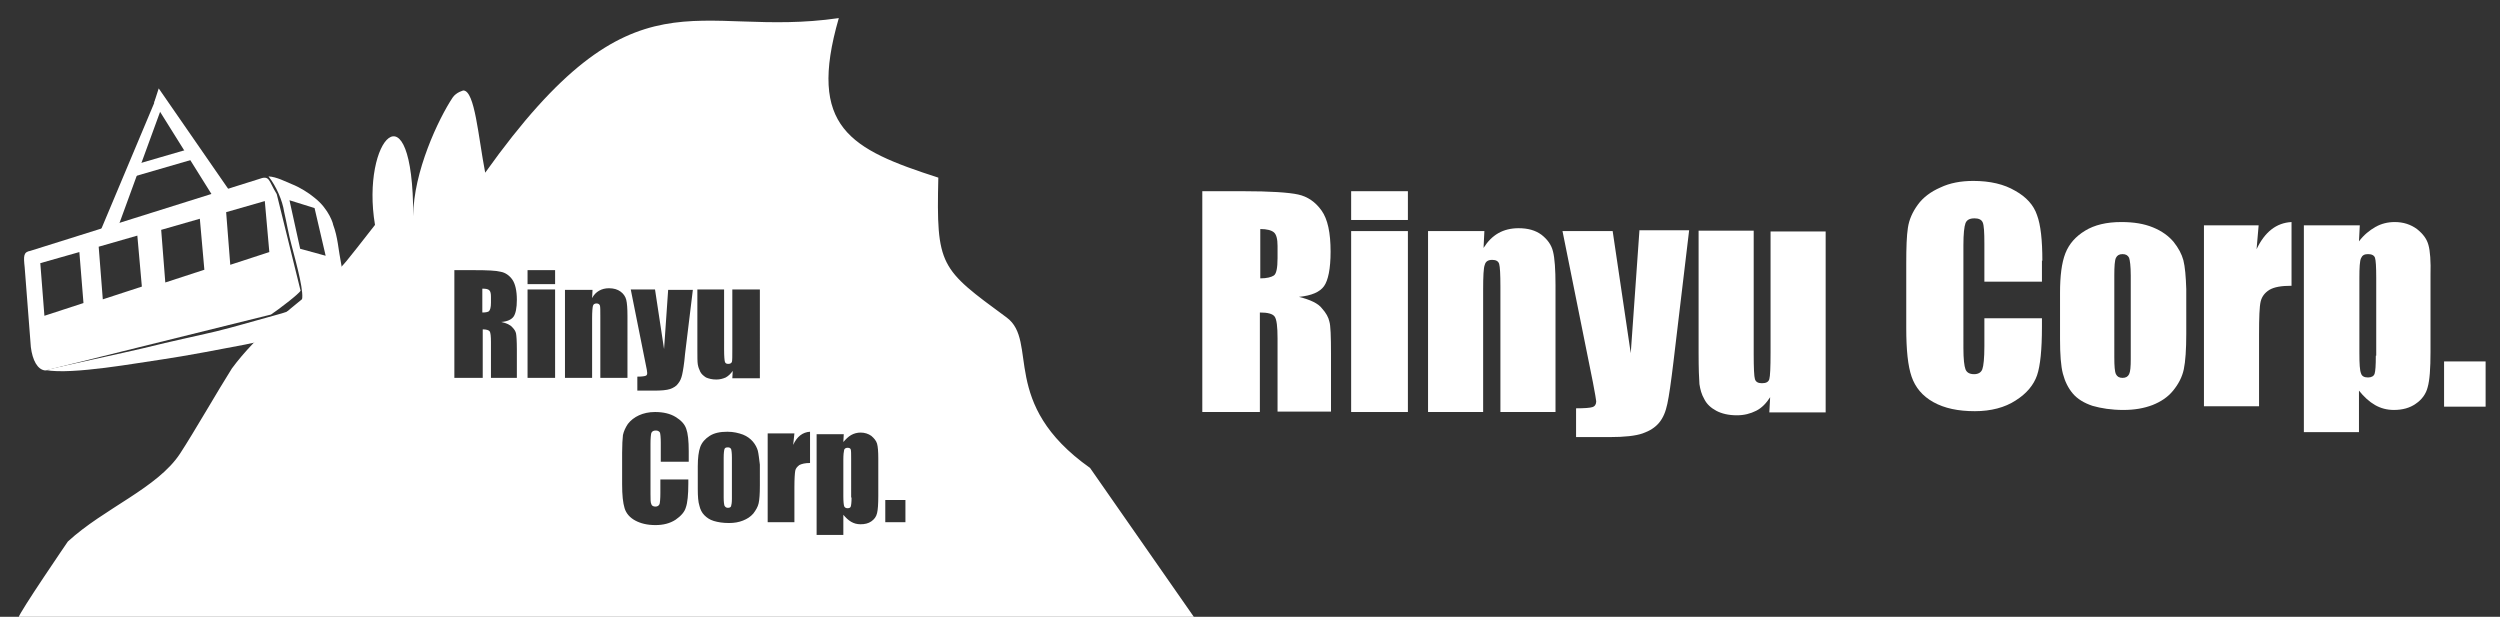 <?xml version="1.0" encoding="utf-8"?>
<!-- Generator: Adobe Illustrator 22.1.0, SVG Export Plug-In . SVG Version: 6.00 Build 0)  -->
<svg version="1.1" id="レイヤー_1" xmlns="http://www.w3.org/2000/svg" xmlns:xlink="http://www.w3.org/1999/xlink" x="0px"
	 y="0px" viewBox="0 0 608 150" style="enable-background:new 0 0 608 150;" xml:space="preserve">
<rect x="0" y="0" width="608" height="150" fill="#333333" stroke="none"/>
<style type="text/css">
	.st0{fill:#FFFFFF;}
	.st1{fill-rule:evenodd;clip-rule:evenodd;fill:#FFFFFF;}
</style>
<g>
	<g>
		<g>
			<rect x="31.8" y="38" transform="matrix(0.96 -0.279 0.279 0.96 -9.417 12.766)" class="st0" width="16.6" height="2.7"/>
			<polygon class="st0" points="24.5,56 37.9,24.1 39.7,25.1 29,54.4 			"/>
			<polygon class="st0" points="51.5,47.3 37.5,24.9 38.6,21.5 56.1,46.8 			"/>
			<path class="st0" d="M65.3,42.9c2,0.1,4.2,1.3,5.7,1.9c1.8,0.7,4.1,2.1,5.5,3.3c3.6,2.8,4.6,6.6,4.5,6.5
				c1.2,3.2,1.2,5.7,2.1,10.3c0.7,3.4,1.2,6.5,0.6,9.2c-3.6,3.7-5.5,4.6-9.9,6c-3.5,1.3-10.2,2.9-14.2,3.7
				c-4.6,0.9-15.2,2.9-20.1,3.6c-5.8,0.8-21.9,3.8-28.4,2.6c4.6-1.1,19.5-4.3,23.7-5.3c8.1-2,11.8-2.7,17.7-4.1
				c4.9-1.2,7.7-2.1,14.3-3.9c2.2-0.6,5.4-1.4,6.5-3.4c0.9-1.6-1.1-8.7-2.4-13.7c-0.7-2.5-1.2-5.5-1.8-8.1
				C68.7,48.8,67.2,45.3,65.3,42.9 M76.5,50.6l-6.1-1.9L73,60.5l6.2,1.7L76.5,50.6z"/>
			<path class="st1" d="M73.1,70.7c-0.4,0.8-5.4,4.6-7.2,5.8L11,90.1c-1.9-0.2-3.1-2.5-3.5-5.7L6,65c-0.3-2.8-0.3-3.7,1.4-4
				l55.4-17.4c2.9-1.1,2.4,0.2,4.5,3.6L73.1,70.7z M19.3,61.3L9.8,64l1,12.8l9.5-3.1L19.3,61.3z M33.4,57.3L24,60l1,12.8l9.5-3.1
				L33.4,57.3z M48.6,53.2l-9.4,2.7l1,12.8l9.5-3.1L48.6,53.2z M64.4,48.9l-9.4,2.7l1,12.8l9.5-3.1L64.4,48.9z"/>
		</g>
		<path class="st0" d="M4.5,150.2c0.1-1.1,12-18.5,12-18.5c8.8-8.1,21.8-13,27.3-21.4c3.4-5.2,9.3-15.5,12.6-20.7
			c5.9-8,15.4-15.8,24.1-22.3c3.5-3.2,3-2.8,10.7-12.6c-3.5-20.8,9.3-34.8,9.3-2.1c0-10.8,6.2-23.8,9.6-28.9
			c0.9-1.3,2.6-1.7,2.6-1.7c2.8,0.1,3.6,11.2,5.3,20c36.5-51.2,50.9-32.5,86-37.6c-7.7,26.6,2.8,31.9,24.2,38.8
			c-0.5,21.6,0.4,22.1,16.6,34c7.9,5.8-1.9,20.9,20.3,36.6l25.3,36.3 M110.6,91.9h6.8V80.1c0.9,0,1.5,0.2,1.7,0.5
			c0.2,0.3,0.3,1.2,0.3,2.6v8.7h6.3V85c0-2.1-0.1-3.4-0.2-3.9c-0.1-0.5-0.4-1-0.9-1.5c-0.5-0.6-1.4-1-2.7-1.3c1.5-0.1,2.5-0.6,3-1.3
			c0.5-0.7,0.8-2.1,0.8-4.1c0-2.2-0.4-3.9-1.1-4.9c-0.7-1-1.7-1.7-2.8-1.9c-1.1-0.3-3.3-0.4-6.5-0.4h-4.8V91.9z M119,70.6
			c0.3,0.3,0.4,0.8,0.4,1.6v1.4c0,1.2-0.2,1.8-0.5,2.1c-0.3,0.2-0.8,0.3-1.6,0.3v-5.8C118.2,70.2,118.7,70.3,119,70.6z M128.3,65.7
			v3.4h6.7v-3.4H128.3z M128.3,70.4v21.5h6.7V70.4H128.3z M137.4,70.4v21.5h6.6V77.4c0-1.6,0.1-2.6,0.2-3c0.1-0.4,0.4-0.6,0.9-0.6
			c0.4,0,0.7,0.2,0.8,0.5c0.1,0.3,0.1,1.2,0.1,2.7v14.9h6.6V76.9c0-1.9-0.1-3.2-0.3-4c-0.2-0.8-0.7-1.5-1.4-2
			c-0.7-0.5-1.6-0.8-2.8-0.8c-0.9,0-1.7,0.2-2.4,0.6c-0.7,0.4-1.3,1-1.7,1.8l0.1-2H137.4z M162.5,70.4l-1,14.5l-2.2-14.5h-5.9
			l3.6,18c0.3,1.3,0.4,2.1,0.4,2.3c0,0.4-0.1,0.6-0.4,0.7c-0.3,0.1-0.9,0.2-2,0.2V95h4c1.8,0,3.1-0.1,4-0.4c0.8-0.3,1.5-0.7,1.9-1.3
			c0.5-0.6,0.8-1.3,1-2.2c0.2-0.9,0.5-2.6,0.7-5l1.9-15.6H162.5z M178.1,70.4v14.5c0,1.8,0,2.8-0.1,3.1c-0.1,0.3-0.4,0.5-0.9,0.5
			c-0.5,0-0.7-0.2-0.8-0.5c-0.1-0.3-0.2-1.3-0.2-3V70.4h-6.5v14.5c0,1.8,0,3.1,0.1,3.7c0.1,0.6,0.3,1.2,0.6,1.8
			c0.3,0.6,0.8,1,1.4,1.4c0.7,0.3,1.5,0.5,2.5,0.5c0.9,0,1.6-0.2,2.3-0.5c0.7-0.4,1.2-0.9,1.7-1.6l-0.1,1.8h6.7V70.4H178.1z
			 M167.5,109.7c0-2.5-0.2-4.3-0.6-5.4c-0.4-1.2-1.3-2.1-2.6-2.9c-1.3-0.8-3-1.2-5-1.2c-1.5,0-2.8,0.3-3.9,0.8
			c-1.1,0.5-2,1.2-2.7,2.1c-0.6,0.9-1,1.8-1.2,2.7c-0.1,0.9-0.2,2.4-0.2,4.3v7.7c0,2.6,0.2,4.5,0.6,5.8c0.4,1.3,1.3,2.3,2.6,3
			s2.9,1.1,4.9,1.1c1.9,0,3.5-0.4,4.9-1.3c1.3-0.9,2.2-1.9,2.5-3c0.4-1.1,0.6-3.1,0.6-5.8v-1h-6.8v3.3c0,1.4-0.1,2.4-0.2,2.7
			c-0.2,0.4-0.5,0.6-1,0.6c-0.5,0-0.9-0.2-1-0.6c-0.2-0.4-0.2-1.2-0.2-2.5v-12.2c0-1.3,0.1-2.2,0.2-2.6c0.2-0.4,0.5-0.6,1.1-0.6
			c0.5,0,0.8,0.2,1,0.5c0.1,0.3,0.2,1.2,0.2,2.5v4.6h6.8V109.7z M184.3,109.6c-0.2-0.7-0.6-1.5-1.2-2.2c-0.6-0.7-1.4-1.3-2.4-1.7
			c-1.1-0.4-2.3-0.7-3.8-0.7c-1.8,0-3.2,0.3-4.3,1c-1.1,0.7-1.9,1.6-2.3,2.7c-0.4,1.1-0.6,2.7-0.6,4.7v5.5c0,1.8,0.1,3.2,0.4,4.1
			c0.2,0.9,0.6,1.7,1.2,2.3c0.6,0.6,1.3,1.1,2.3,1.4c1,0.3,2.2,0.5,3.7,0.5c1.3,0,2.4-0.2,3.4-0.6c1-0.4,1.8-0.9,2.5-1.7
			c0.6-0.8,1.1-1.6,1.3-2.5c0.2-0.9,0.3-2.3,0.3-4.3V113C184.6,111.5,184.5,110.4,184.3,109.6z M178,121.3c0,0.9-0.1,1.5-0.2,1.8
			c-0.1,0.3-0.4,0.4-0.8,0.4c-0.4,0-0.6-0.2-0.8-0.5c-0.1-0.3-0.2-1-0.2-2v-9.7c0-1.1,0.1-1.8,0.2-2.1c0.1-0.3,0.4-0.4,0.8-0.4
			c0.4,0,0.6,0.1,0.8,0.4c0.1,0.3,0.2,1,0.2,2.1V121.3z M186.7,105.5V127h6.5v-8.5c0-2.1,0.1-3.4,0.2-4c0.1-0.6,0.5-1,1-1.4
			c0.6-0.3,1.4-0.5,2.6-0.5v-7.6c-1.8,0.1-3.2,1.2-4.1,3.2l0.3-2.8H186.7z M198.6,105.5v24.6h6.5v-4.9c0.6,0.7,1.2,1.3,1.9,1.7
			c0.7,0.4,1.4,0.6,2.3,0.6c1,0,1.9-0.2,2.6-0.7c0.7-0.5,1.2-1.1,1.4-2c0.2-0.8,0.3-2.2,0.3-4.2v-9.1c0-1.7-0.1-2.9-0.3-3.6
			c-0.2-0.7-0.7-1.3-1.4-1.9c-0.7-0.5-1.6-0.8-2.6-0.8c-0.8,0-1.6,0.2-2.3,0.6c-0.7,0.4-1.3,1-1.9,1.7l0.1-1.9H198.6z M207.1,121
			c0,1.2-0.1,1.9-0.2,2.2c-0.1,0.3-0.4,0.4-0.8,0.4c-0.4,0-0.7-0.2-0.8-0.5s-0.2-1.1-0.2-2.4v-8.9c0-1.2,0.1-2,0.2-2.4
			c0.1-0.3,0.4-0.5,0.8-0.5c0.4,0,0.7,0.1,0.8,0.4c0.1,0.3,0.1,1.1,0.1,2.4V121z M215.3,121.6v5.4h4.9v-5.4H215.3z"/>
	</g>
	<g>
		<path class="st0" d="M321.5,75c-0.9-1.2-2.8-2.1-5.6-2.8c3.1-0.3,5.1-1.2,6.1-2.6c1-1.4,1.6-4.2,1.6-8.4c0-4.6-0.7-7.9-2.2-10
			c-1.5-2.1-3.4-3.4-5.7-3.9c-2.3-0.5-6.8-0.8-13.4-0.8h-9.9v53.7h14V76c1.9,0,3.1,0.3,3.6,1c0.5,0.7,0.7,2.5,0.7,5.3v17.8h13V86.1
			c0-4.3-0.1-7-0.4-7.9C323.1,77.2,322.5,76.1,321.5,75z M310.7,62.8c0,2.4-0.3,3.8-0.9,4.2c-0.6,0.4-1.7,0.7-3.3,0.7v-12
			c1.6,0,2.7,0.3,3.3,0.8c0.6,0.5,0.9,1.6,0.9,3.3V62.8z"/>
		<g>
			<rect x="328.6" y="46.5" class="st0" width="13.8" height="7"/>
			<rect x="328.6" y="56.2" class="st0" width="13.8" height="44"/>
		</g>
		<g>
			<path class="st0" d="M347.3,56.2v44h13.4V70.5c0-3.3,0.1-5.4,0.4-6.1c0.2-0.8,0.8-1.2,1.8-1.2c0.9,0,1.5,0.3,1.7,1
				c0.2,0.7,0.3,2.5,0.3,5.5v30.5h13.4V69.4c0-3.9-0.2-6.6-0.6-8.2c-0.4-1.7-1.4-3-2.8-4.1c-1.5-1.1-3.3-1.6-5.6-1.6
				c-1.8,0-3.5,0.4-4.9,1.2c-1.4,0.8-2.6,2-3.6,3.6l0.2-4.1H347.3z"/>
		</g>
		<g>
			<path class="st0" d="M398.7,56.2l-2.1,29.7l-4.4-29.7H380l7.4,36.8c0.5,2.7,0.8,4.3,0.8,4.6c0,0.7-0.3,1.2-0.9,1.4
				c-0.6,0.2-1.9,0.3-4,0.3v7h8.1c3.7,0,6.4-0.3,8.1-0.9c1.7-0.6,3-1.4,4-2.6c1-1.2,1.6-2.7,2-4.6c0.4-1.8,0.9-5.3,1.5-10.3
				l3.8-31.9H398.7z"/>
		</g>
		<g>
			<path class="st0" d="M430.6,56.2v29.6c0,3.6-0.1,5.7-0.3,6.4c-0.2,0.7-0.8,1-1.8,1c-0.9,0-1.5-0.3-1.7-1
				c-0.2-0.6-0.3-2.7-0.3-6.1v-30h-13.4v29.7c0,3.8,0.1,6.3,0.2,7.6c0.2,1.3,0.5,2.5,1.2,3.7c0.6,1.2,1.6,2.1,2.9,2.8
				c1.3,0.7,3,1.1,5,1.1c1.8,0,3.3-0.4,4.7-1.1c1.4-0.7,2.5-1.9,3.4-3.3l-0.2,3.7H444v-44H430.6z"/>
		</g>
		<g>
			<path class="st0" d="M496.7,63.4c0-5-0.4-8.7-1.3-11.1c-0.8-2.4-2.6-4.4-5.3-5.9c-2.7-1.6-6.1-2.4-10.2-2.4c-3,0-5.7,0.5-8,1.6
				c-2.3,1-4.2,2.4-5.5,4.2c-1.3,1.8-2.1,3.6-2.4,5.6c-0.3,1.9-0.4,4.8-0.4,8.7v15.7c0,5.3,0.4,9.2,1.3,11.8
				c0.9,2.6,2.6,4.7,5.3,6.2c2.7,1.5,6,2.2,10.1,2.2c3.9,0,7.3-0.9,9.9-2.6c2.7-1.7,4.4-3.8,5.2-6.1c0.8-2.3,1.2-6.3,1.2-11.8v-2.1
				h-14v6.8c0,2.9-0.2,4.8-0.5,5.6c-0.3,0.8-1,1.2-2,1.2c-1.1,0-1.8-0.4-2.1-1.2c-0.3-0.8-0.5-2.5-0.5-5.1V59.6
				c0-2.7,0.2-4.5,0.5-5.3c0.3-0.8,1-1.2,2.2-1.2c1,0,1.7,0.3,2,1c0.3,0.7,0.4,2.4,0.4,5.1v9.3h14V63.4z"/>
		</g>
		<path class="st0" d="M531,63.3c-0.4-1.5-1.2-3-2.4-4.5c-1.2-1.4-2.8-2.6-5-3.5c-2.2-0.9-4.7-1.3-7.7-1.3c-3.6,0-6.5,0.7-8.8,2.1
			c-2.3,1.4-3.9,3.2-4.8,5.5c-0.9,2.3-1.3,5.5-1.3,9.6v11.3c0,3.7,0.2,6.5,0.7,8.4c0.5,1.9,1.3,3.5,2.4,4.8c1.1,1.3,2.7,2.3,4.8,3
			c2.1,0.6,4.6,1,7.5,1c2.7,0,5-0.4,7.1-1.2c2-0.8,3.7-1.9,5-3.5c1.3-1.6,2.2-3.3,2.6-5.2c0.4-1.9,0.6-4.8,0.6-8.7V70.3
			C531.6,67.2,531.4,64.9,531,63.3z M518.2,87.3c0,1.9-0.1,3.1-0.4,3.7c-0.3,0.6-0.8,0.9-1.6,0.9c-0.8,0-1.3-0.3-1.6-0.9
			c-0.3-0.6-0.4-2-0.4-4.1V67c0-2.2,0.1-3.7,0.4-4.3c0.3-0.6,0.8-0.9,1.6-0.9c0.8,0,1.3,0.3,1.6,0.9c0.2,0.6,0.4,2,0.4,4.3V87.3z"/>
		<g>
			<path class="st0" d="M536,54.8v44h13.4V81.5c0-4.3,0.1-7,0.4-8.2c0.3-1.2,1-2.1,2.1-2.8c1.2-0.7,2.9-1,5.4-1V54
				c-3.7,0.2-6.5,2.4-8.5,6.6l0.5-5.8H536z"/>
		</g>
		<path class="st0" d="M590.6,59.6c-0.4-1.5-1.3-2.7-2.8-3.9c-1.5-1.1-3.3-1.7-5.4-1.7c-1.7,0-3.3,0.4-4.7,1.2
			c-1.4,0.8-2.8,1.9-4,3.5l0.2-3.9h-13.6v50.3h13.4V95c1.2,1.5,2.5,2.7,3.9,3.5c1.4,0.8,2.9,1.2,4.6,1.2c2.1,0,3.9-0.5,5.3-1.5
			c1.5-1,2.5-2.4,2.9-4c0.5-1.7,0.7-4.6,0.7-8.6V67C591.2,63.5,591,61,590.6,59.6z M577.8,86.5c0,2.4-0.1,3.8-0.3,4.4
			c-0.2,0.6-0.8,0.9-1.6,0.9c-0.9,0-1.5-0.3-1.7-1c-0.3-0.7-0.4-2.3-0.4-5V67.6c0-2.5,0.1-4.2,0.4-4.8c0.3-0.7,0.8-1,1.7-1
			c0.9,0,1.5,0.3,1.7,0.9c0.2,0.6,0.3,2.2,0.3,4.9V86.5z"/>
		<g>
			<rect x="594.4" y="87.9" class="st0" width="10.1" height="11"/>
		</g>
	</g>
</g>
</svg>
